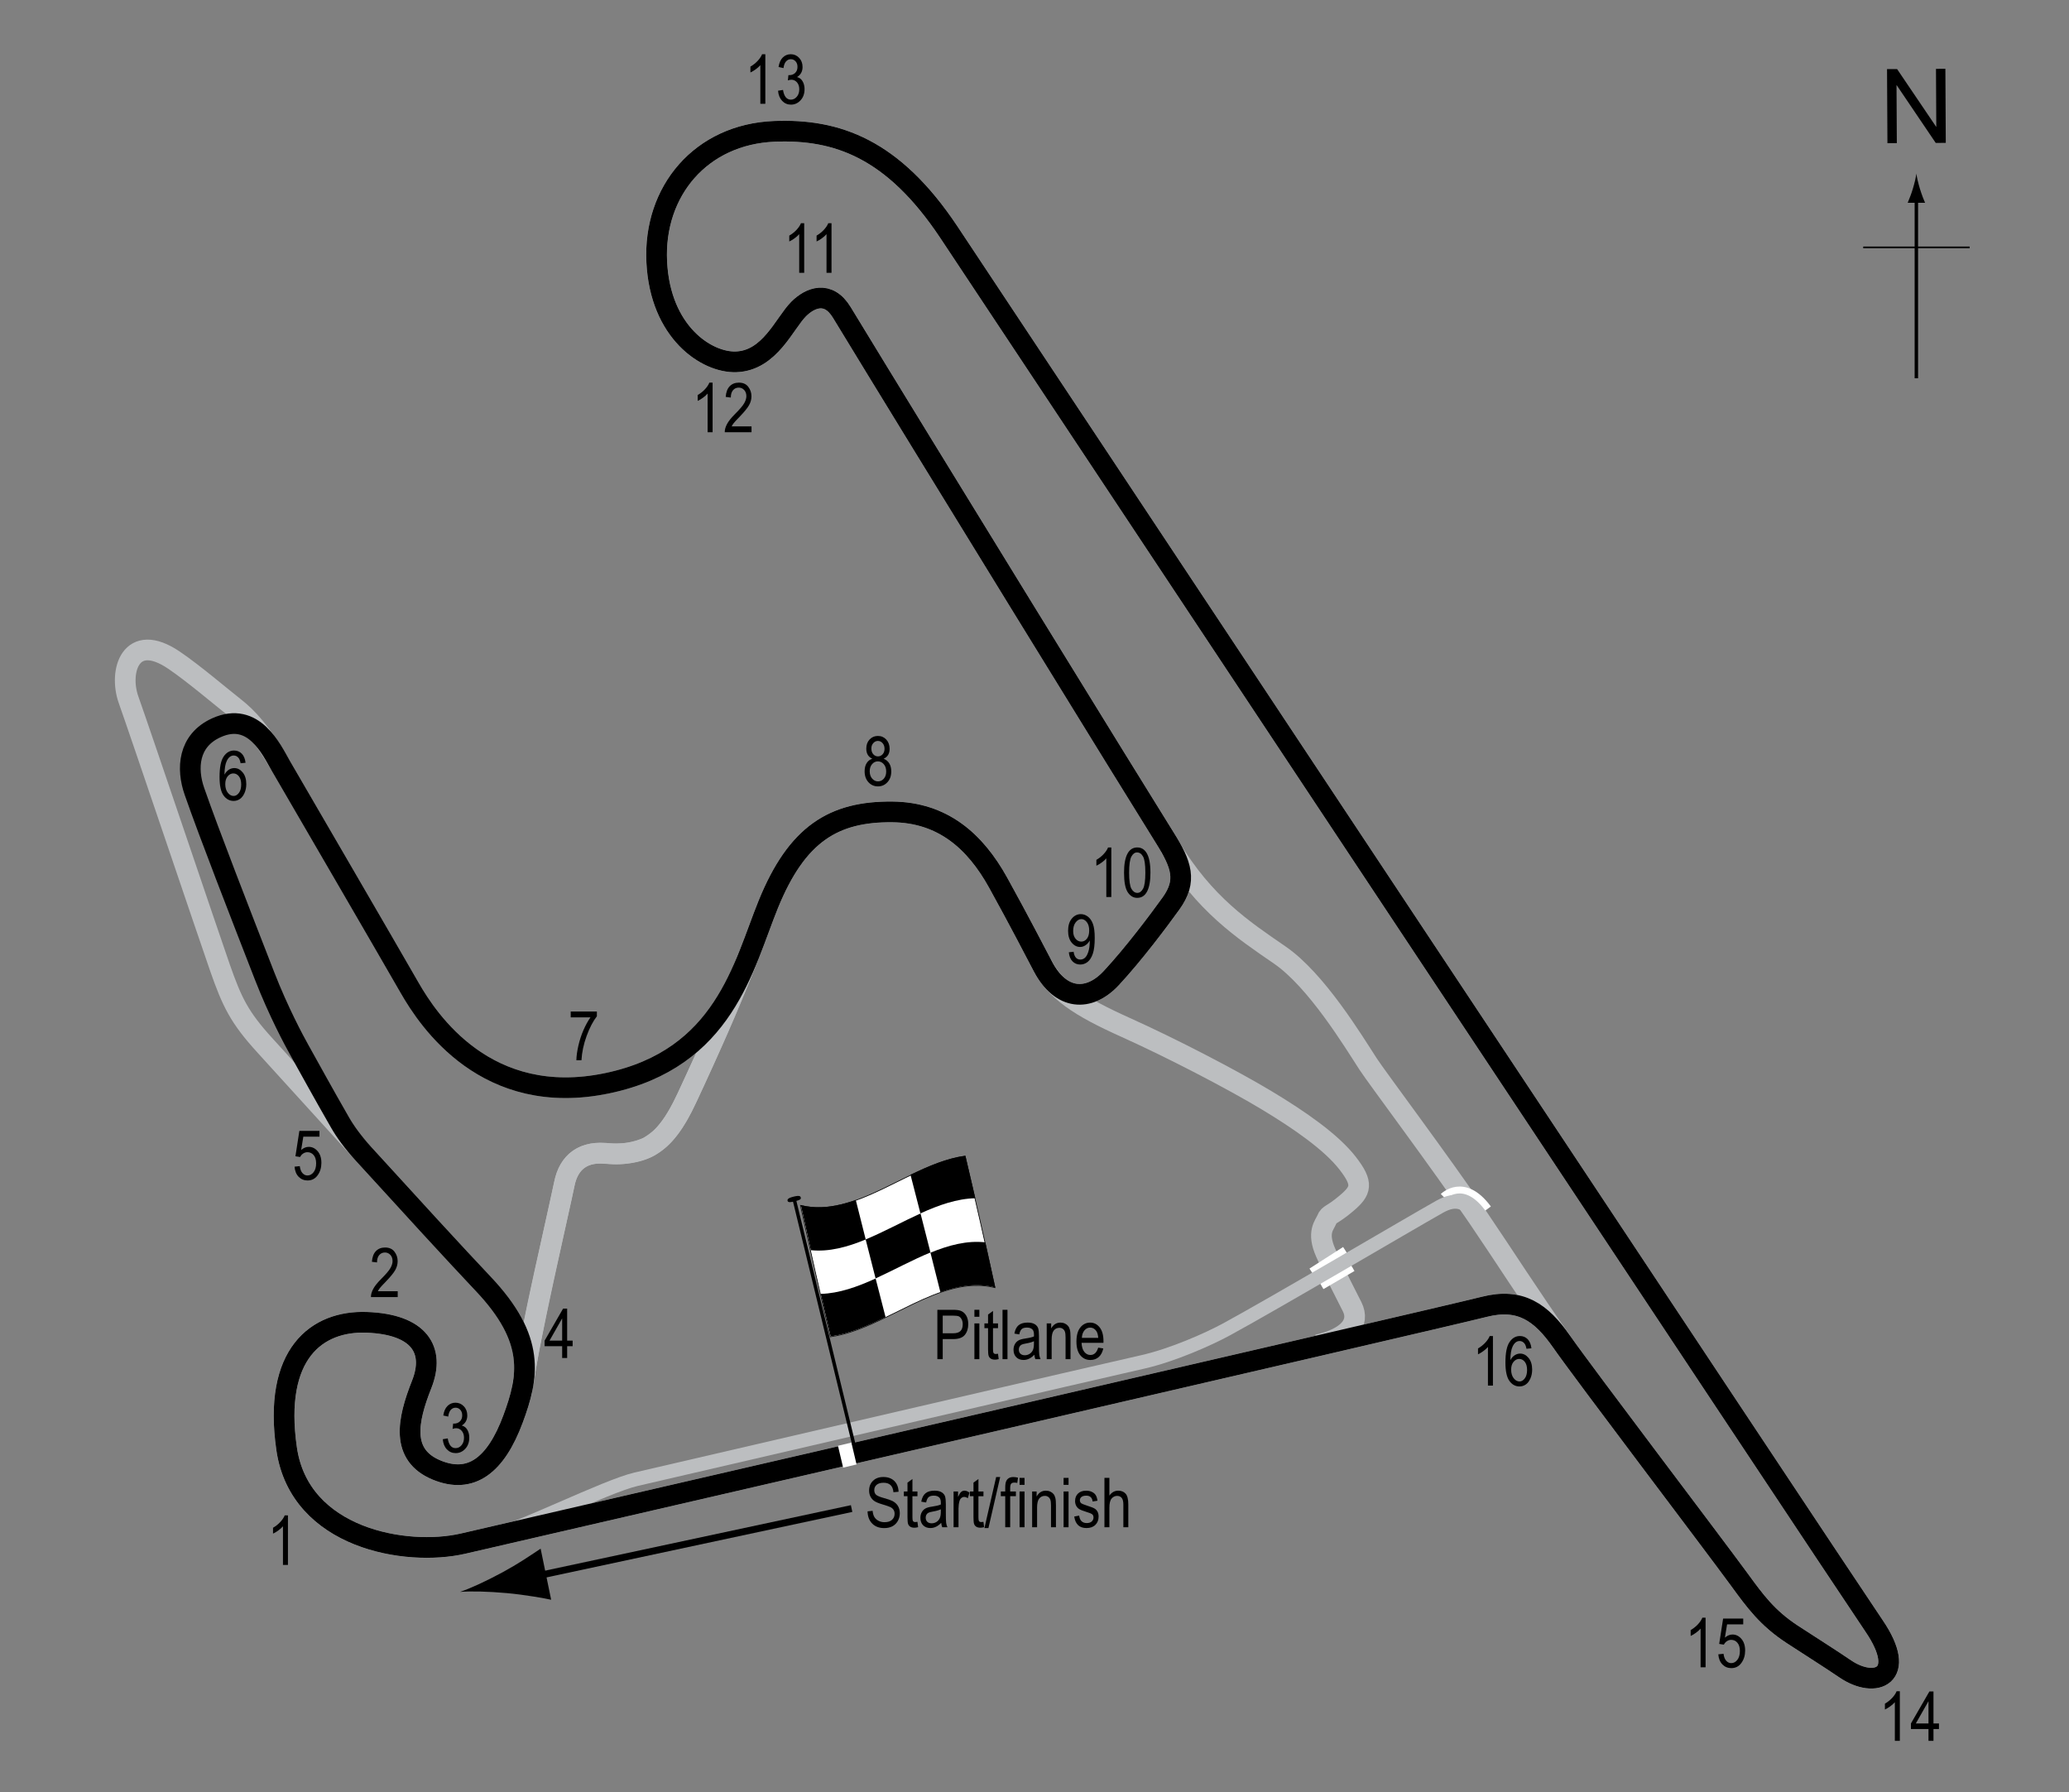<?xml version="1.0" encoding="UTF-8"?> <!-- Generator: Adobe Illustrator 14.0.0, SVG Export Plug-In . SVG Version: 6.00 Build 43363) --> <svg xmlns="http://www.w3.org/2000/svg" xmlns:xlink="http://www.w3.org/1999/xlink" version="1.1" x="0px" y="0px" width="300px" height="259.813px" viewBox="0 0 300 259.813" xml:space="preserve"><rect x="0" y="0" width="300" height="259.813" fill="#808080" stroke="none"/> <g id="Link_roads"> <path fill="none" stroke="#BCBEC0" stroke-width="3" d="M226.581,194.708c-4.771-6.771-8.5-12.656-12.234-18.141 c-5.556-8.159-14.734-20.399-15.953-22.275c-2.166-3.334-7.499-12.167-12.833-15.834s-10.917-7.354-15.917-15.688"></path> <path fill="none" stroke="#BCBEC0" stroke-width="3" d="M151.018,139.708c2,4,5.543,6.25,12.209,9.25s15.333,7.5,20.333,10.5 s9.499,6.167,11.833,9.167s2.001,3.999-0.166,5.833s-2.501,1.501-2.834,2.334s-1.499,1.833-0.166,4.833s2.983,6.134,3.833,7.833 c1.167,2.334-0.5,4.5-5,5.5"></path> <path fill="none" stroke="#BCBEC0" stroke-width="3" d="M75.893,200.521c1-7.75,5.25-25.313,5.938-28.875 c0.623-3.229,2.818-4.616,5.563-4.438c5.75,0.375,8.813-0.688,12.188-8c3.798-8.229,5.625-12.188,8.875-20.438"></path> </g> <g id="Pitlane"> <line fill="none" stroke="#FFFFFF" x1="190.143" y1="184.333" x2="195.018" y2="181.208"></line> <line fill="none" stroke="#FFFFFF" x1="191.643" y1="186.458" x2="196.143" y2="183.833"></line> <path fill="none" stroke="#FFFFFF" d="M209.268,173.458c0,0,3-3,6.5,1.75"></path> <path fill="none" stroke="#BCBEC0" stroke-width="2" d="M225.623,193.416c-2.834-4-9.563-14.457-11.229-16.791 s-3.127-3.099-5.667-1.667c-4.583,2.583-24.083,14.083-31,17.833c-2.426,1.314-7.704,3.687-12.083,4.667 c-5.583,1.25-56.5,13.083-73.417,17c-4.417,1.022-17.146,7.479-21.896,8.583"></path> </g> <g id="Intermediate_Circuit"> <path fill="none" stroke="#BCBEC0" stroke-width="3" d="M137.56,33.625c7,10.5,129.166,194.75,134.166,202.083 s0.196,9.209-4.166,6.25c-2.334-1.583-4.084-2.667-7.667-5c-3.658-2.382-5.468-4.905-7.667-7.917 c-3.833-5.25-22.372-29.639-25.833-34.583c-2.917-4.167-5.917-6.333-11.167-5c-6.993,1.775-136.167,31.583-148.083,34.333 c-8.271,1.909-23.701-0.732-25.583-13.75c-2-13.833,4.417-18.583,11.583-18.333c7.644,0.267,9.986,3.994,8,9 c-2.083,5.25-3.083,10.25,2.167,12.417c4.988,2.059,8.583-0.667,11.083-7.417c0.563-1.521,1.208-3.437,1.351-4.491 c0.893-6.607,4.753-23.32,6.086-29.612c0.674-3.182,2.729-4.833,6.563-4.354c2.573,0.321,5.275-0.752,5.708-1.021 c1.547-0.958,2.229-1.688,3.125-2.896c0.609-0.821,1.154-1.738,1.75-2.896c1.417-2.75,7.26-15.692,10.362-23.888 c0.722-1.906,1.373-3.747,2.055-5.425c4.167-10.25,9.5-13.5,18-13.417c7.254,0.071,11.975,4.185,15.333,10.25 c3,5.417,5.563,10.383,6.5,12.167c2.584,4.916,6.667,5.166,9.917,1.666s6.84-8.288,8.667-10.833c2.333-3.25,1.529-5.608-0.917-9.5 c-3.667-5.833-35.333-57.25-46.833-76.167c-1.978-3.253-4.62-2.129-6.25-0.5c-2.084,2.083-4.167,7.5-9.084,7.667 c-4.248,0.144-11-4.25-11.5-14.5s6.417-18.5,17.083-18.917C121.317,18.69,129.467,21.485,137.56,33.625z"></path> </g> <g id="Circuit"> <path fill="none" stroke="#BCBEC0" stroke-width="3" d="M137.56,33.625c7,10.5,129.166,194.75,134.166,202.083 s0.196,9.209-4.166,6.25c-2.334-1.583-4.084-2.667-7.667-5c-3.658-2.382-5.468-4.905-7.667-7.917 c-3.833-5.25-22.372-29.639-25.833-34.583c-2.917-4.167-5.917-6.333-11.167-5c-6.993,1.775-136.167,31.583-148.083,34.333 c-8.271,1.909-23.701-0.732-25.583-13.75c-2-13.833,4.417-18.583,11.583-18.333c7.644,0.267,9.986,3.994,8,9 c-2.083,5.25-3.083,10.25,2.167,12.417c4.988,2.059,8.583-0.667,11.083-7.417c2.254-6.086,3.329-11.499-4.333-19.583 c-7.583-8-27.333-29.834-31.667-34.584c-3.695-4.051-4.75-6.25-6.5-11.25s-11.5-33.917-13.25-38.833 c-1.464-4.113,0.286-10.01,6.583-5.75c2.833,1.917,6.833,5.333,8.75,6.833c1.857,1.454,3.885,3.565,6.75,8.5 c3,5.167,15.083,25.917,18.667,32.167c2.73,4.762,11.167,17.5,28.667,13.833c16.975-3.557,19.719-17.026,23.333-25.916 c4.167-10.25,9.5-13.5,18-13.417c7.254,0.071,11.975,4.185,15.333,10.25c3,5.417,5.563,10.383,6.5,12.167 c2.584,4.916,6.667,5.166,9.917,1.666s6.84-8.288,8.667-10.833c2.333-3.25,1.529-5.608-0.917-9.5 c-3.667-5.833-35.333-57.25-46.833-76.167c-1.978-3.253-4.62-2.129-6.25-0.5c-2.084,2.083-4.167,7.5-9.084,7.667 c-4.248,0.144-11-4.25-11.5-14.5s6.417-18.5,17.083-18.917C121.317,18.69,129.467,21.485,137.56,33.625z"></path> </g> <g id="Motorcycle_circuit"> <path fill="none" stroke="#000000" stroke-width="3" d="M137.56,33.625c7,10.5,129.166,194.75,134.166,202.083 s0.196,9.209-4.166,6.25c-2.334-1.583-4.084-2.667-7.667-5c-3.658-2.382-5.468-4.905-7.667-7.917 c-3.833-5.25-22.372-29.639-25.833-34.583c-2.917-4.167-5.917-6.333-11.167-5c-6.993,1.775-136.167,31.583-148.083,34.333 c-8.271,1.909-23.701-0.732-25.583-13.75c-2-13.833,4.417-18.583,11.583-18.333c7.644,0.267,9.986,3.994,8,9 c-2.083,5.25-3.083,10.25,2.167,12.417c4.988,2.059,8.583-0.667,11.083-7.417c2.254-6.086,3.329-11.499-4.333-19.583 c-3.849-4.061-10.833-11.685-17.344-18.831c-1.579-1.733-2.661-3.249-3.406-4.544c-2.542-4.416-4.266-7.591-5.917-10.541 c-0.697-1.245-2.986-5.468-5.042-10.75c-3.583-9.209-7.958-20.417-10.167-26.751c-1.124-3.224-0.958-7.333,3.208-9.208 c5.428-2.443,7.971,3.195,9.333,5.542c3,5.167,15.083,25.917,18.667,32.167c2.73,4.762,11.167,17.5,28.667,13.833 c16.975-3.557,19.719-17.026,23.333-25.916c4.167-10.25,9.5-13.5,18-13.417c7.254,0.071,11.975,4.185,15.333,10.25 c3,5.417,5.563,10.383,6.5,12.167c2.584,4.916,6.667,5.166,9.917,1.666s6.84-8.288,8.667-10.833c2.333-3.25,1.529-5.608-0.917-9.5 c-3.667-5.833-35.333-57.25-46.833-76.167c-1.978-3.253-4.62-2.129-6.25-0.5c-2.084,2.083-4.167,7.5-9.084,7.667 c-4.248,0.144-11-4.25-11.5-14.5s6.417-18.5,17.083-18.917C121.317,18.69,129.467,21.485,137.56,33.625z"></path> </g> <g id="Startline"> <line fill="none" stroke="#FFFFFF" stroke-width="2" x1="122.476" y1="209.375" x2="123.226" y2="212.542"></line> </g> <g id="Flag_x2C__North"> <g> <g> <path fill="#FFFFFF" stroke="#000000" stroke-width="0.1" d="M144.265,186.681c-7.955-2.016-15.91,6.045-23.865,7.124 c-1.443-6.087-2.886-12.403-4.329-19.052c7.956,2.017,15.912-6.047,23.868-7.123 C141.381,173.717,142.823,180.033,144.265,186.681z"></path> <path d="M125.527,179.694c-2.651,1.098-5.304,1.826-7.955,1.554c-0.481-2.144-0.964-4.32-1.445-6.534 c2.652,0.657,5.306,0.197,7.958-0.745C124.565,175.892,125.046,177.799,125.527,179.694z"></path> <path d="M128.405,190.956c-2.652,1.281-5.306,2.422-7.958,2.791c-0.48-2.028-0.961-4.081-1.441-6.163 c2.652-0.067,5.305-1.021,7.957-2.23C127.443,187.229,127.924,189.095,128.405,190.956z"></path> <path d="M134.915,181.58c-2.652,1.087-5.305,2.553-7.957,3.763c-0.48-1.876-0.96-3.759-1.44-5.654 c2.651-1.097,5.304-2.563,7.955-3.767C133.953,177.798,134.434,179.683,134.915,181.58z"></path> <path d="M144.313,186.66c-2.652-0.686-5.305-0.248-7.957,0.682c-0.48-1.925-0.962-3.835-1.442-5.731 c2.652-1.087,5.304-1.798,7.956-1.498C143.351,182.261,143.832,184.442,144.313,186.66z"></path> <path d="M141.417,173.72c-2.652,0.049-5.304,0.991-7.956,2.195c-0.48-1.876-0.962-3.742-1.442-5.604 c2.652-1.279,5.305-2.41,7.957-2.763C140.456,169.579,140.936,171.635,141.417,173.72z"></path> </g> </g> <line fill="#FFFFFF" stroke="#000000" stroke-width="0.5" x1="115.094" y1="173.607" x2="123.783" y2="209.333"></line> <path d="M116.109,173.619c0.046,0.189,0.001,0.338-0.855,0.546c-0.856,0.207-1.011,0.109-1.058-0.08 c-0.045-0.189,0.036-0.396,0.892-0.603C115.943,173.273,116.063,173.429,116.109,173.619z"></path> <g> <line fill="none" stroke="#000000" x1="123.482" y1="218.705" x2="76.665" y2="228.728"></line> <path d="M72.885,227.938c2.275-1.233,3.716-2.233,5.504-3.418l1.527,7.409c-0.765-0.186-3.829-0.73-6.406-0.963 c-2.763-0.249-5.232-0.301-6.798-0.178C68.199,230.281,70.448,229.259,72.885,227.938z"></path> </g> <g> <g> <g> <line fill="none" stroke="#000000" stroke-width="0.5" x1="277.868" y1="54.84" x2="277.868" y2="28.557"></line> <path d="M277.355,27.376c-0.249,0.827-0.479,1.364-0.746,2.027h2.522c-0.113-0.237-0.496-1.2-0.746-2.027 c-0.268-0.885-0.449-1.687-0.516-2.207C277.805,25.69,277.622,26.492,277.355,27.376z"></path> </g> </g> </g> <line fill="none" stroke="#000000" stroke-width="0.25" x1="270.163" y1="35.866" x2="285.598" y2="35.866"></line> <g> <path d="M273.673,20.757l-0.058-10.737l1.458-0.008l5.685,8.4l-0.045-8.43l1.362-0.007l0.058,10.737l-1.458,0.008l-5.685-8.407 l0.045,8.438L273.673,20.757z"></path> </g> </g> <g id="Labels"> <g> <path d="M135.916,197.05v-7.158h2.212c0.521,0,0.905,0.045,1.152,0.137c0.339,0.123,0.608,0.354,0.811,0.688 s0.303,0.747,0.303,1.235c0,0.645-0.164,1.17-0.493,1.577s-0.896,0.61-1.704,0.61h-1.504v2.91H135.916z M136.692,193.295h1.519 c0.479,0,0.828-0.108,1.05-0.325c0.222-0.216,0.332-0.543,0.332-0.979c0-0.283-0.055-0.525-0.163-0.728 c-0.109-0.202-0.241-0.341-0.396-0.415c-0.154-0.074-0.434-0.112-0.837-0.112h-1.504V193.295z"></path> <path d="M141.287,190.902v-1.011h0.718v1.011H141.287z M141.287,197.05v-5.186h0.718v5.186H141.287z"></path> <path d="M144.709,196.264l0.098,0.776c-0.198,0.053-0.378,0.078-0.537,0.078c-0.251,0-0.452-0.05-0.605-0.148 c-0.153-0.1-0.258-0.236-0.315-0.408c-0.057-0.172-0.085-0.516-0.085-1.03v-2.983h-0.527v-0.684h0.527v-1.284l0.718-0.527v1.812 h0.728v0.684h-0.728v3.032c0,0.28,0.021,0.46,0.063,0.542c0.062,0.117,0.178,0.176,0.347,0.176 C144.473,196.298,144.58,196.286,144.709,196.264z"></path> <path d="M145.364,197.05v-7.158h0.718v7.158H145.364z"></path> <path d="M149.978,196.41c-0.241,0.251-0.491,0.439-0.752,0.566s-0.53,0.19-0.811,0.19c-0.442,0-0.796-0.133-1.06-0.4 s-0.396-0.627-0.396-1.079c0-0.3,0.062-0.565,0.186-0.796s0.293-0.412,0.508-0.542s0.54-0.226,0.977-0.288 c0.586-0.086,1.016-0.188,1.289-0.308l0.005-0.225c0-0.354-0.063-0.604-0.19-0.747c-0.179-0.209-0.454-0.313-0.825-0.313 c-0.335,0-0.586,0.069-0.752,0.209c-0.166,0.139-0.288,0.399-0.366,0.782l-0.708-0.117c0.101-0.557,0.306-0.962,0.612-1.216 c0.309-0.254,0.748-0.381,1.321-0.381c0.446,0,0.796,0.084,1.05,0.252c0.254,0.167,0.414,0.375,0.48,0.622 c0.067,0.247,0.101,0.608,0.101,1.084v1.172c0,0.82,0.016,1.337,0.046,1.55c0.031,0.214,0.093,0.422,0.184,0.623h-0.752 C150.049,196.87,150,196.657,149.978,196.41z M149.919,194.447c-0.264,0.13-0.656,0.241-1.177,0.332 c-0.303,0.052-0.515,0.111-0.635,0.179c-0.12,0.066-0.214,0.16-0.28,0.283c-0.067,0.121-0.101,0.262-0.101,0.422 c0,0.248,0.076,0.445,0.229,0.594c0.153,0.147,0.364,0.222,0.635,0.222c0.257,0,0.49-0.067,0.701-0.2 c0.209-0.133,0.366-0.312,0.471-0.535c0.104-0.223,0.156-0.547,0.156-0.974V194.447z"></path> <path d="M151.77,197.05v-5.186h0.649v0.732c0.156-0.285,0.347-0.498,0.572-0.639c0.227-0.141,0.485-0.211,0.778-0.211 c0.227,0,0.438,0.045,0.631,0.135c0.193,0.089,0.35,0.206,0.468,0.352c0.119,0.145,0.207,0.332,0.266,0.563 s0.088,0.586,0.088,1.064v3.188h-0.718v-3.158c0-0.381-0.032-0.659-0.098-0.836c-0.065-0.176-0.167-0.312-0.306-0.408 c-0.138-0.096-0.298-0.144-0.48-0.144c-0.345,0-0.62,0.129-0.825,0.386c-0.205,0.258-0.308,0.699-0.308,1.325v2.835H151.77z"></path> <path d="M159.236,195.38l0.742,0.112c-0.124,0.554-0.348,0.971-0.672,1.253c-0.323,0.281-0.725,0.422-1.203,0.422 c-0.603,0-1.09-0.229-1.463-0.686c-0.372-0.458-0.559-1.117-0.559-1.98c0-0.895,0.188-1.578,0.564-2.049 c0.375-0.47,0.852-0.705,1.428-0.705c0.55,0,1.009,0.23,1.377,0.693s0.552,1.131,0.552,2.007l-0.005,0.234h-3.174 c0.029,0.583,0.164,1.022,0.405,1.318s0.534,0.444,0.879,0.444C158.648,196.444,159.024,196.089,159.236,195.38z M156.868,193.959 h2.373c-0.032-0.449-0.129-0.784-0.288-1.006c-0.231-0.322-0.525-0.483-0.884-0.483c-0.322,0-0.598,0.135-0.825,0.402 C157.016,193.142,156.89,193.503,156.868,193.959z"></path> </g> <g> <path d="M125.795,219.112l0.732-0.078c0.039,0.395,0.128,0.701,0.266,0.92c0.139,0.221,0.337,0.396,0.594,0.53 s0.547,0.2,0.869,0.2c0.462,0,0.821-0.113,1.076-0.338c0.256-0.227,0.384-0.52,0.384-0.881c0-0.211-0.046-0.395-0.14-0.553 c-0.092-0.157-0.232-0.286-0.42-0.387c-0.187-0.102-0.591-0.243-1.213-0.428c-0.554-0.164-0.947-0.329-1.182-0.495 s-0.417-0.377-0.547-0.632c-0.13-0.256-0.195-0.545-0.195-0.867c0-0.58,0.188-1.053,0.562-1.421s0.879-0.552,1.514-0.552 c0.437,0,0.817,0.086,1.146,0.259c0.326,0.173,0.58,0.42,0.762,0.742c0.18,0.322,0.277,0.702,0.29,1.138l-0.747,0.068 c-0.039-0.465-0.178-0.811-0.418-1.035c-0.238-0.225-0.575-0.337-1.008-0.337c-0.439,0-0.774,0.099-1.006,0.296 c-0.231,0.196-0.347,0.451-0.347,0.764c0,0.289,0.085,0.514,0.254,0.674c0.169,0.159,0.55,0.32,1.143,0.484 c0.579,0.16,0.985,0.299,1.22,0.417c0.358,0.183,0.628,0.423,0.811,0.721s0.274,0.653,0.274,1.065c0,0.41-0.096,0.783-0.288,1.119 c-0.192,0.338-0.453,0.594-0.783,0.77c-0.331,0.175-0.729,0.263-1.194,0.263c-0.726,0-1.305-0.218-1.735-0.654 C126.036,220.448,125.812,219.858,125.795,219.112z"></path> <path d="M133.027,220.631l0.098,0.776c-0.198,0.053-0.378,0.078-0.537,0.078c-0.251,0-0.452-0.05-0.605-0.148 c-0.153-0.1-0.258-0.236-0.315-0.408c-0.057-0.172-0.085-0.516-0.085-1.03v-2.983h-0.527v-0.684h0.527v-1.284l0.718-0.527v1.812 h0.728v0.684h-0.728v3.032c0,0.28,0.021,0.46,0.063,0.542c0.062,0.117,0.178,0.176,0.347,0.176 C132.791,220.665,132.897,220.653,133.027,220.631z"></path> <path d="M136.474,220.777c-0.241,0.251-0.491,0.439-0.752,0.566s-0.53,0.19-0.811,0.19c-0.442,0-0.796-0.133-1.06-0.4 s-0.396-0.627-0.396-1.079c0-0.3,0.062-0.565,0.186-0.796s0.293-0.412,0.508-0.542s0.54-0.226,0.977-0.288 c0.586-0.086,1.016-0.188,1.289-0.308l0.005-0.225c0-0.354-0.063-0.604-0.19-0.747c-0.179-0.209-0.454-0.313-0.825-0.313 c-0.335,0-0.586,0.069-0.752,0.209c-0.166,0.139-0.288,0.399-0.366,0.782l-0.708-0.117c0.101-0.557,0.305-0.962,0.613-1.216 c0.307-0.254,0.747-0.381,1.32-0.381c0.446,0,0.796,0.084,1.05,0.252c0.254,0.167,0.414,0.375,0.481,0.622 c0.066,0.247,0.1,0.608,0.1,1.084v1.172c0,0.82,0.016,1.337,0.047,1.55c0.03,0.214,0.092,0.422,0.183,0.623h-0.752 C136.545,221.237,136.497,221.024,136.474,220.777z M136.416,218.814c-0.264,0.13-0.656,0.241-1.177,0.332 c-0.303,0.052-0.515,0.111-0.635,0.179c-0.12,0.066-0.214,0.16-0.281,0.283c-0.066,0.121-0.1,0.262-0.1,0.422 c0,0.248,0.076,0.445,0.229,0.594c0.153,0.147,0.364,0.222,0.635,0.222c0.257,0,0.491-0.067,0.7-0.2 c0.211-0.133,0.367-0.312,0.472-0.535c0.104-0.223,0.156-0.547,0.156-0.974V218.814z"></path> <path d="M138.266,221.417v-5.186h0.649v0.786c0.166-0.364,0.318-0.606,0.456-0.726c0.139-0.118,0.294-0.178,0.467-0.178 c0.241,0,0.486,0.094,0.737,0.283l-0.244,0.815c-0.179-0.127-0.354-0.19-0.522-0.19c-0.153,0-0.293,0.054-0.42,0.161 s-0.217,0.257-0.269,0.449c-0.091,0.335-0.137,0.692-0.137,1.069v2.715H138.266z"></path> <path d="M142.597,220.631l0.098,0.776c-0.198,0.053-0.378,0.078-0.537,0.078c-0.251,0-0.452-0.05-0.605-0.148 c-0.153-0.1-0.258-0.236-0.315-0.408c-0.057-0.172-0.085-0.516-0.085-1.03v-2.983h-0.527v-0.684h0.527v-1.284l0.718-0.527v1.812 h0.728v0.684h-0.728v3.032c0,0.28,0.021,0.46,0.063,0.542c0.062,0.117,0.178,0.176,0.347,0.176 C142.361,220.665,142.467,220.653,142.597,220.631z"></path> <path d="M142.74,221.534l1.7-7.397h0.586l-1.705,7.397H142.74z"></path> <path d="M145.756,221.417v-4.502h-0.64v-0.684h0.64v-0.552c0-0.407,0.042-0.712,0.127-0.915c0.085-0.204,0.215-0.359,0.39-0.467 s0.394-0.161,0.658-0.161c0.206,0,0.431,0.03,0.676,0.093l-0.107,0.762c-0.149-0.033-0.291-0.049-0.425-0.049 c-0.215,0-0.369,0.057-0.461,0.168c-0.094,0.113-0.14,0.326-0.14,0.643v0.479h0.83v0.684h-0.83v4.502H145.756z"></path> <path d="M147.836,215.27v-1.011h0.718v1.011H147.836z M147.836,221.417v-5.186h0.718v5.186H147.836z"></path> <path d="M149.658,221.417v-5.186h0.649v0.732c0.156-0.285,0.347-0.498,0.572-0.639c0.227-0.141,0.485-0.211,0.778-0.211 c0.227,0,0.438,0.045,0.631,0.135c0.193,0.089,0.35,0.206,0.468,0.352c0.119,0.145,0.207,0.332,0.266,0.563 s0.088,0.586,0.088,1.064v3.188h-0.718v-3.158c0-0.381-0.032-0.659-0.098-0.836c-0.065-0.176-0.167-0.312-0.306-0.408 c-0.138-0.096-0.298-0.144-0.48-0.144c-0.345,0-0.62,0.129-0.825,0.386c-0.205,0.258-0.308,0.699-0.308,1.325v2.835H149.658z"></path> <path d="M154.218,215.27v-1.011h0.718v1.011H154.218z M154.218,221.417v-5.186h0.718v5.186H154.218z"></path> <path d="M155.761,219.864l0.718-0.137c0.042,0.366,0.157,0.639,0.346,0.816c0.188,0.179,0.438,0.268,0.75,0.268 c0.313,0,0.554-0.077,0.724-0.232c0.171-0.154,0.256-0.35,0.256-0.588c0-0.205-0.073-0.365-0.22-0.479 c-0.101-0.078-0.345-0.176-0.732-0.293c-0.56-0.172-0.935-0.318-1.123-0.439s-0.335-0.281-0.439-0.483s-0.156-0.431-0.156-0.688 c0-0.443,0.142-0.803,0.425-1.079s0.676-0.415,1.177-0.415c0.315,0,0.594,0.057,0.832,0.171c0.24,0.114,0.423,0.267,0.55,0.459 s0.215,0.468,0.264,0.825l-0.703,0.117c-0.065-0.566-0.373-0.85-0.923-0.85c-0.313,0-0.545,0.063-0.698,0.188 s-0.229,0.284-0.229,0.479c0,0.191,0.073,0.342,0.22,0.453c0.089,0.064,0.35,0.168,0.783,0.311 c0.597,0.189,0.982,0.34,1.157,0.453c0.175,0.111,0.312,0.266,0.409,0.459c0.097,0.194,0.146,0.426,0.146,0.692 c0,0.495-0.157,0.897-0.471,1.203c-0.314,0.307-0.743,0.46-1.287,0.46C156.515,221.534,155.924,220.978,155.761,219.864z"></path> <path d="M160.141,221.417v-7.158h0.718v2.568c0.169-0.238,0.36-0.416,0.573-0.535c0.214-0.118,0.449-0.178,0.706-0.178 c0.452,0,0.81,0.145,1.071,0.432c0.263,0.289,0.394,0.816,0.394,1.585v3.286h-0.718v-3.286c0-0.449-0.08-0.771-0.239-0.967 s-0.379-0.293-0.659-0.293c-0.313,0-0.578,0.126-0.799,0.376c-0.219,0.25-0.329,0.695-0.329,1.333v2.837H160.141z"></path> </g> <g> <path d="M41.751,226.882h-0.723v-5.601c-0.166,0.195-0.389,0.395-0.669,0.599c-0.28,0.203-0.537,0.357-0.771,0.461v-0.85 c0.397-0.229,0.748-0.506,1.052-0.835c0.305-0.329,0.519-0.649,0.643-0.962h0.469V226.882z"></path> </g> <g> <path d="M57.668,187.204v0.845h-3.882c-0.01-0.342,0.094-0.725,0.31-1.147c0.217-0.424,0.613-0.924,1.189-1.5 c0.674-0.672,1.115-1.19,1.323-1.557c0.208-0.367,0.313-0.709,0.313-1.024c0-0.364-0.106-0.662-0.319-0.892 c-0.214-0.23-0.477-0.345-0.789-0.345c-0.335,0-0.61,0.124-0.825,0.372s-0.322,0.604-0.322,1.068l-0.742-0.093 c0.052-0.687,0.247-1.204,0.583-1.55c0.338-0.348,0.781-0.521,1.331-0.521c0.599,0,1.052,0.202,1.36,0.604 c0.307,0.404,0.461,0.863,0.461,1.377c0,0.455-0.12,0.893-0.361,1.311s-0.698,0.976-1.372,1.673 c-0.43,0.439-0.707,0.739-0.833,0.899c-0.125,0.159-0.227,0.318-0.305,0.479H57.668z"></path> </g> <g> <path d="M64.203,208.654l0.718-0.117c0.15,0.94,0.53,1.411,1.14,1.411c0.33,0,0.615-0.139,0.856-0.418s0.362-0.641,0.362-1.084 c0-0.417-0.11-0.753-0.332-1.008c-0.222-0.254-0.493-0.381-0.815-0.381c-0.137,0-0.306,0.033-0.508,0.098l0.083-0.771l0.112,0.01 c0.356,0,0.646-0.109,0.868-0.326c0.222-0.218,0.333-0.509,0.333-0.873c0-0.334-0.093-0.603-0.279-0.806 c-0.186-0.203-0.412-0.305-0.68-0.305c-0.277,0-0.512,0.106-0.703,0.319c-0.19,0.214-0.313,0.537-0.364,0.97l-0.718-0.156 c0.091-0.612,0.296-1.074,0.615-1.387s0.705-0.469,1.157-0.469c0.476,0,0.879,0.176,1.211,0.526 c0.332,0.352,0.498,0.795,0.498,1.328c0,0.325-0.07,0.613-0.211,0.863s-0.338,0.447-0.59,0.59 c0.233,0.066,0.426,0.174,0.578,0.322c0.152,0.15,0.275,0.35,0.37,0.601c0.094,0.251,0.141,0.53,0.141,0.839 c0,0.658-0.193,1.195-0.581,1.613s-0.852,0.627-1.392,0.627c-0.501,0-0.926-0.182-1.274-0.547S64.251,209.27,64.203,208.654z"></path> </g> <g> <path d="M81.512,196.883v-1.714h-2.544v-0.806l2.676-4.639h0.591v4.639h0.796v0.806h-0.796v1.714H81.512z M81.512,194.363v-3.228 l-1.834,3.228H81.512z"></path> </g> <g> <path d="M42.709,169.142l0.757-0.078c0.059,0.455,0.191,0.795,0.397,1.018c0.207,0.224,0.447,0.335,0.721,0.335 c0.342,0,0.637-0.157,0.884-0.472s0.371-0.744,0.371-1.289c0-0.512-0.12-0.908-0.358-1.19c-0.24-0.282-0.54-0.423-0.901-0.423 c-0.218,0-0.423,0.061-0.612,0.184c-0.191,0.123-0.342,0.293-0.452,0.512l-0.679-0.107l0.571-3.679h2.915v0.84h-2.343 l-0.313,1.927c0.348-0.302,0.718-0.452,1.108-0.452c0.491,0,0.919,0.21,1.281,0.628c0.363,0.419,0.545,0.983,0.545,1.693 c0,0.701-0.182,1.301-0.544,1.801c-0.363,0.501-0.851,0.751-1.463,0.751c-0.508,0-0.937-0.177-1.287-0.53 C42.957,170.256,42.758,169.767,42.709,169.142z"></path> </g> <g> <path d="M35.604,110.586l-0.718,0.068c-0.068-0.366-0.169-0.627-0.302-0.783c-0.192-0.227-0.423-0.34-0.692-0.34 c-0.419,0-0.755,0.26-1.009,0.781c-0.218,0.449-0.328,1.113-0.331,1.992c0.166-0.313,0.374-0.549,0.625-0.71 s0.516-0.242,0.796-0.242c0.466,0,0.872,0.211,1.218,0.632c0.348,0.421,0.521,0.985,0.521,1.692c0,0.479-0.087,0.912-0.261,1.301 c-0.175,0.389-0.398,0.676-0.672,0.862s-0.574,0.278-0.903,0.278c-0.593,0-1.081-0.267-1.465-0.801s-0.576-1.424-0.576-2.671 c0-1.383,0.196-2.369,0.59-2.957s0.897-0.881,1.512-0.881c0.445,0,0.818,0.152,1.119,0.455 C35.355,109.568,35.538,110.009,35.604,110.586z M32.664,113.677c0,0.518,0.122,0.934,0.366,1.248s0.527,0.471,0.85,0.471 c0.283,0,0.536-0.148,0.76-0.444c0.223-0.296,0.334-0.703,0.334-1.221c0-0.508-0.11-0.902-0.332-1.182s-0.491-0.42-0.811-0.42 c-0.313,0-0.585,0.139-0.818,0.417C32.78,112.825,32.664,113.202,32.664,113.677z"></path> </g> <g> <path d="M82.752,147.495v-0.845h3.794v0.684c-0.566,0.735-1.064,1.693-1.494,2.874c-0.43,1.18-0.677,2.35-0.742,3.508h-0.737 c0.01-0.6,0.104-1.297,0.285-2.095c0.18-0.798,0.428-1.558,0.742-2.28c0.315-0.723,0.654-1.338,1.019-1.846H82.752z"></path> </g> <g> <path d="M126.483,109.999c-0.288-0.13-0.506-0.316-0.653-0.559c-0.147-0.243-0.221-0.544-0.221-0.905 c0-0.543,0.16-0.985,0.479-1.327c0.319-0.341,0.722-0.512,1.205-0.512c0.487,0,0.892,0.174,1.215,0.522s0.484,0.797,0.484,1.347 c0,0.345-0.071,0.637-0.215,0.876c-0.144,0.239-0.359,0.425-0.649,0.559c0.355,0.14,0.628,0.366,0.818,0.679 c0.19,0.313,0.285,0.7,0.285,1.163c0,0.639-0.185,1.159-0.554,1.561s-0.826,0.604-1.373,0.604c-0.552,0-1.013-0.201-1.382-0.604 s-0.554-0.931-0.554-1.585c0-0.479,0.099-0.874,0.295-1.185C125.862,110.32,126.134,110.109,126.483,109.999z M126.107,111.817 c0,0.439,0.118,0.793,0.354,1.062s0.517,0.403,0.845,0.403c0.332,0,0.613-0.13,0.844-0.391s0.346-0.609,0.346-1.045 c0-0.439-0.118-0.793-0.355-1.062s-0.521-0.403-0.854-0.403c-0.327,0-0.606,0.133-0.835,0.4 C126.221,111.049,126.107,111.394,126.107,111.817z M126.346,108.509c0,0.351,0.093,0.63,0.277,0.838 c0.186,0.208,0.412,0.312,0.682,0.312c0.264,0,0.487-0.103,0.673-0.307c0.185-0.205,0.277-0.469,0.277-0.794 c0-0.334-0.095-0.608-0.285-0.821c-0.189-0.213-0.415-0.319-0.675-0.319s-0.482,0.104-0.669,0.312 C126.44,107.938,126.346,108.198,126.346,108.509z"></path> </g> <g> <path d="M154.977,138.061l0.693-0.078c0.11,0.755,0.437,1.133,0.977,1.133c0.241,0,0.46-0.082,0.656-0.247 c0.197-0.164,0.364-0.456,0.501-0.876s0.205-0.91,0.205-1.47v-0.176c-0.149,0.289-0.352,0.52-0.605,0.688 s-0.513,0.254-0.776,0.254c-0.479,0-0.891-0.209-1.238-0.628c-0.346-0.418-0.52-0.99-0.52-1.716c0-0.749,0.18-1.339,0.539-1.771 c0.36-0.431,0.797-0.646,1.312-0.646c0.364,0,0.705,0.121,1.021,0.361s0.56,0.596,0.732,1.064s0.259,1.145,0.259,2.026 c0,0.983-0.093,1.747-0.278,2.29s-0.438,0.941-0.754,1.191c-0.318,0.25-0.674,0.376-1.067,0.376c-0.446,0-0.818-0.152-1.118-0.456 C155.214,139.077,155.036,138.637,154.977,138.061z M157.931,134.899c0-0.512-0.114-0.915-0.343-1.209 c-0.229-0.293-0.491-0.439-0.787-0.439c-0.311,0-0.587,0.156-0.83,0.469c-0.243,0.313-0.364,0.73-0.364,1.252 c0,0.471,0.116,0.844,0.348,1.123s0.509,0.418,0.831,0.418c0.32,0,0.591-0.141,0.813-0.42 C157.82,135.812,157.931,135.414,157.931,134.899z"></path> </g> <g> <path d="M161.137,130.048h-0.723v-5.601c-0.166,0.195-0.389,0.395-0.669,0.599c-0.28,0.203-0.537,0.357-0.771,0.461v-0.85 c0.397-0.229,0.748-0.506,1.053-0.835c0.304-0.329,0.518-0.649,0.642-0.962h0.469V130.048z"></path> <path d="M162.983,126.518c0-1.201,0.162-2.11,0.485-2.729c0.324-0.619,0.802-0.928,1.434-0.928c0.56,0,1.001,0.25,1.323,0.752 c0.391,0.605,0.586,1.574,0.586,2.905c0,1.194-0.161,2.103-0.483,2.722c-0.322,0.621-0.801,0.931-1.436,0.931 c-0.56,0-1.018-0.273-1.375-0.82C163.162,128.803,162.983,127.858,162.983,126.518z M163.72,126.515 c0,1.164,0.111,1.943,0.335,2.339s0.51,0.594,0.858,0.594c0.33,0,0.605-0.2,0.827-0.601c0.222-0.401,0.333-1.178,0.333-2.332 c0-1.166-0.111-1.946-0.335-2.34c-0.224-0.395-0.514-0.592-0.869-0.592c-0.326,0-0.599,0.2-0.819,0.602 C163.831,124.585,163.72,125.362,163.72,126.515z"></path> </g> <g> <path d="M116.606,39.549h-0.723v-5.601c-0.166,0.195-0.389,0.395-0.669,0.598s-0.537,0.357-0.771,0.461v-0.85 c0.397-0.228,0.748-0.506,1.053-0.835c0.304-0.329,0.518-0.649,0.642-0.962h0.469V39.549z"></path> <path d="M120.566,39.549h-0.723v-5.601c-0.166,0.195-0.389,0.395-0.669,0.598s-0.537,0.357-0.771,0.461v-0.85 c0.397-0.228,0.748-0.506,1.052-0.835c0.305-0.329,0.519-0.649,0.643-0.962h0.469V39.549z"></path> </g> <g> <path d="M103.325,62.661h-0.723v-5.601c-0.166,0.195-0.389,0.395-0.669,0.598s-0.537,0.357-0.771,0.461v-0.85 c0.397-0.228,0.748-0.506,1.053-0.835c0.304-0.329,0.518-0.649,0.642-0.962h0.469V62.661z"></path> <path d="M108.969,61.816v0.845h-3.882c-0.01-0.342,0.094-0.725,0.311-1.148c0.216-0.424,0.612-0.923,1.188-1.5 c0.674-0.671,1.115-1.19,1.323-1.557s0.313-0.708,0.313-1.024c0-0.365-0.106-0.662-0.32-0.892 c-0.213-0.23-0.476-0.345-0.788-0.345c-0.335,0-0.61,0.124-0.825,0.373c-0.215,0.248-0.322,0.604-0.322,1.068l-0.742-0.093 c0.052-0.687,0.246-1.204,0.584-1.55c0.336-0.347,0.78-0.52,1.33-0.52c0.599,0,1.053,0.202,1.359,0.605 c0.309,0.404,0.462,0.862,0.462,1.376c0,0.456-0.12,0.892-0.361,1.31c-0.241,0.418-0.698,0.976-1.372,1.673 c-0.43,0.439-0.707,0.739-0.832,0.899c-0.126,0.16-0.228,0.319-0.306,0.479H108.969z"></path> </g> <g> <path d="M110.971,15.049h-0.723V9.448c-0.166,0.195-0.389,0.395-0.669,0.598s-0.537,0.357-0.771,0.461v-0.85 c0.397-0.228,0.748-0.506,1.053-0.835c0.304-0.329,0.518-0.649,0.642-0.962h0.469V15.049z"></path> <path d="M112.817,13.154l0.718-0.117c0.15,0.941,0.53,1.411,1.14,1.411c0.33,0,0.615-0.139,0.856-0.418s0.362-0.64,0.362-1.083 c0-0.417-0.11-0.753-0.332-1.008s-0.493-0.381-0.815-0.381c-0.137,0-0.306,0.033-0.508,0.098l0.083-0.771l0.112,0.01 c0.356,0,0.646-0.109,0.868-0.327c0.222-0.217,0.333-0.508,0.333-0.872c0-0.334-0.093-0.603-0.279-0.806 c-0.186-0.203-0.412-0.305-0.68-0.305c-0.277,0-0.512,0.106-0.703,0.32c-0.19,0.213-0.313,0.536-0.364,0.969l-0.718-0.156 c0.091-0.612,0.296-1.074,0.615-1.387s0.705-0.469,1.157-0.469c0.476,0,0.879,0.176,1.211,0.527 c0.332,0.352,0.498,0.794,0.498,1.328c0,0.325-0.07,0.613-0.211,0.863s-0.338,0.447-0.59,0.59 c0.233,0.065,0.426,0.173,0.578,0.322c0.152,0.15,0.275,0.35,0.37,0.6c0.094,0.25,0.141,0.53,0.141,0.839 c0,0.657-0.193,1.195-0.581,1.613s-0.852,0.627-1.392,0.627c-0.501,0-0.926-0.182-1.274-0.547S112.866,13.77,112.817,13.154z"></path> </g> <g> <path d="M275.471,252.383h-0.723v-5.601c-0.166,0.195-0.389,0.395-0.669,0.598c-0.28,0.204-0.537,0.357-0.771,0.462v-0.85 c0.397-0.228,0.748-0.507,1.053-0.835c0.304-0.328,0.518-0.649,0.642-0.962h0.469V252.383z"></path> <path d="M279.626,252.383v-1.714h-2.544v-0.806l2.676-4.639h0.591v4.639h0.796v0.806h-0.796v1.714H279.626z M279.626,249.863 v-3.228l-1.834,3.228H279.626z"></path> </g> <g> <path d="M247.304,241.716h-0.723v-5.601c-0.166,0.195-0.389,0.395-0.669,0.599c-0.28,0.203-0.537,0.357-0.771,0.461v-0.85 c0.397-0.229,0.748-0.506,1.053-0.835c0.304-0.329,0.518-0.649,0.642-0.962h0.469V241.716z"></path> <path d="M249.15,239.841l0.757-0.078c0.059,0.455,0.191,0.795,0.398,1.018c0.206,0.224,0.446,0.335,0.72,0.335 c0.342,0,0.637-0.157,0.884-0.472s0.371-0.744,0.371-1.289c0-0.512-0.119-0.908-0.359-1.19c-0.238-0.282-0.539-0.423-0.9-0.423 c-0.218,0-0.422,0.061-0.613,0.184c-0.189,0.123-0.341,0.293-0.451,0.512l-0.679-0.107l0.571-3.679h2.915v0.84h-2.343 l-0.313,1.927c0.348-0.302,0.718-0.452,1.108-0.452c0.491,0,0.919,0.21,1.281,0.628c0.363,0.419,0.545,0.983,0.545,1.693 c0,0.701-0.182,1.301-0.545,1.801c-0.362,0.501-0.85,0.751-1.462,0.751c-0.508,0-0.937-0.177-1.286-0.53 C249.398,240.955,249.199,240.466,249.15,239.841z"></path> </g> <g> <path d="M216.471,200.883h-0.723v-5.601c-0.166,0.195-0.389,0.395-0.669,0.598c-0.28,0.204-0.537,0.357-0.771,0.462v-0.85 c0.397-0.228,0.748-0.507,1.053-0.835c0.304-0.328,0.518-0.649,0.642-0.962h0.469V200.883z"></path> <path d="M222.052,195.473l-0.718,0.068c-0.068-0.366-0.169-0.627-0.302-0.782c-0.192-0.228-0.423-0.341-0.692-0.341 c-0.419,0-0.755,0.261-1.009,0.781c-0.218,0.449-0.328,1.113-0.331,1.992c0.166-0.313,0.374-0.55,0.625-0.71 c0.251-0.162,0.516-0.242,0.796-0.242c0.466,0,0.871,0.211,1.219,0.633c0.346,0.421,0.52,0.984,0.52,1.691 c0,0.479-0.087,0.912-0.262,1.301c-0.174,0.39-0.397,0.677-0.671,0.862s-0.574,0.278-0.903,0.278 c-0.593,0-1.081-0.268-1.465-0.801s-0.576-1.424-0.576-2.671c0-1.384,0.196-2.369,0.59-2.956c0.394-0.588,0.897-0.882,1.512-0.882 c0.445,0,0.818,0.151,1.119,0.455S221.987,194.896,222.052,195.473z M219.113,198.563c0,0.518,0.122,0.934,0.366,1.248 c0.244,0.313,0.527,0.471,0.85,0.471c0.283,0,0.536-0.148,0.759-0.444c0.224-0.296,0.335-0.703,0.335-1.221 c0-0.508-0.11-0.901-0.332-1.182s-0.491-0.42-0.811-0.42c-0.313,0-0.585,0.14-0.817,0.417 C219.229,197.712,219.113,198.089,219.113,198.563z"></path> </g> </g> </svg> 